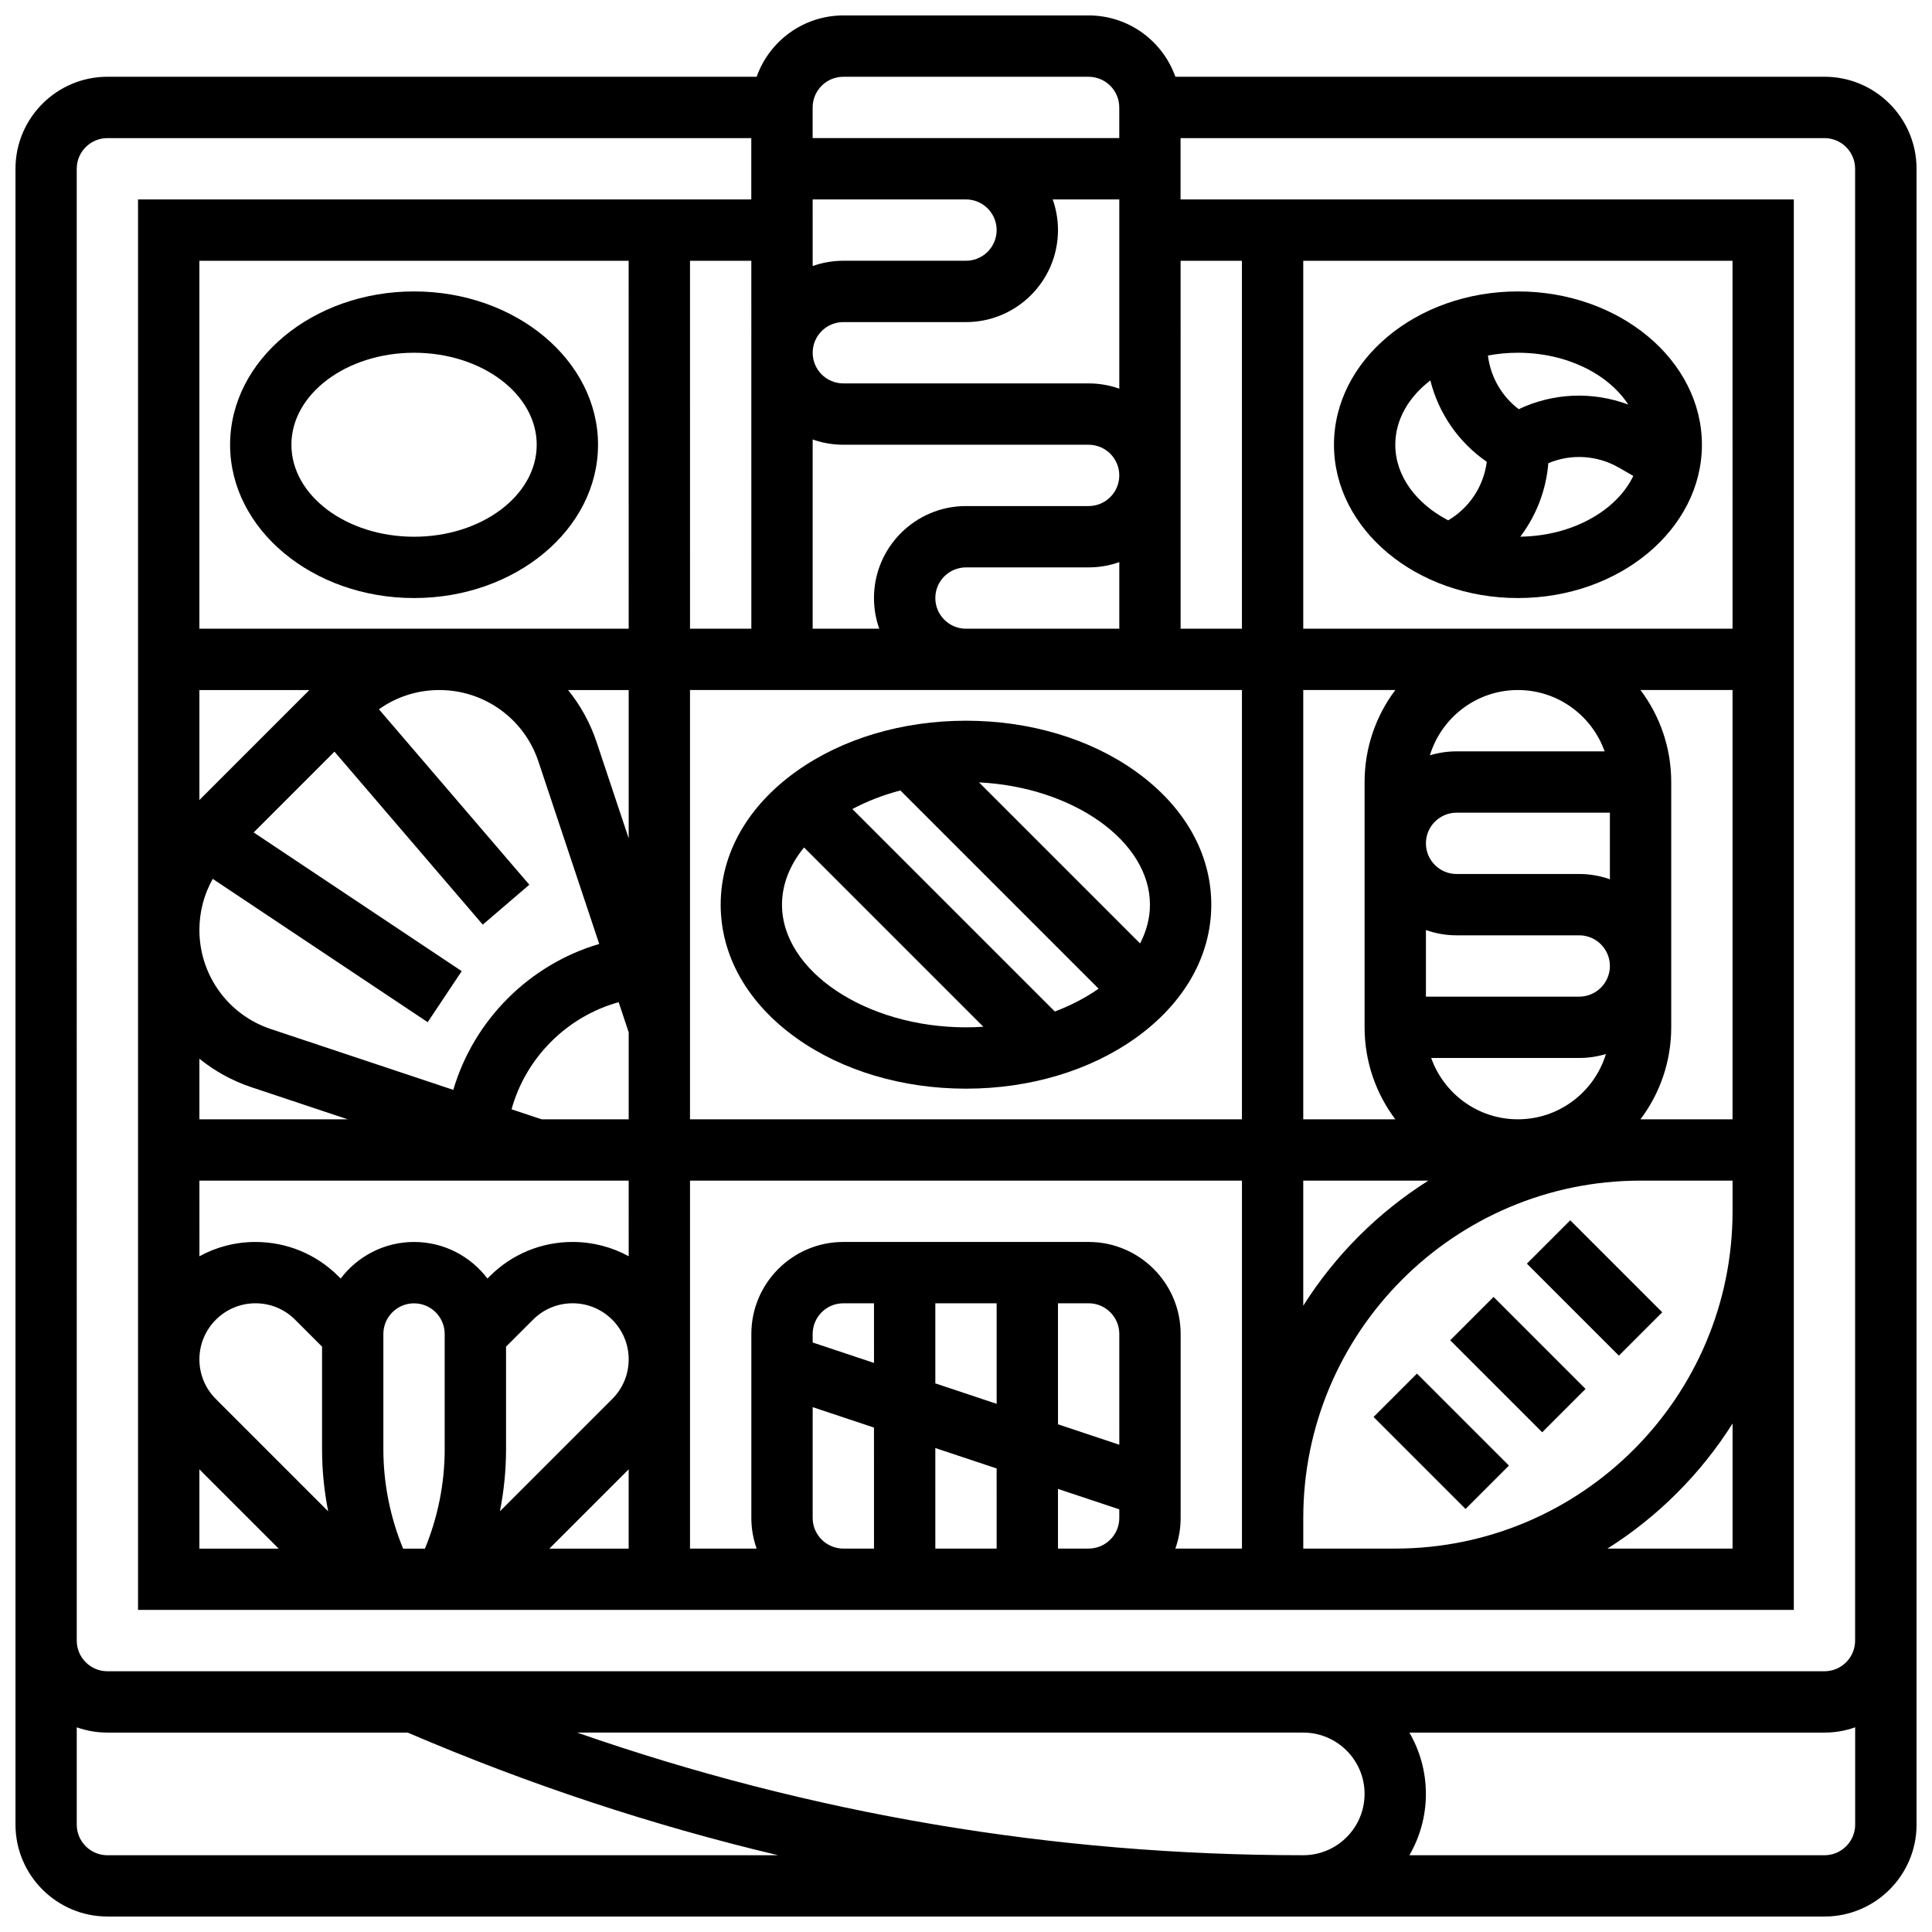 <?xml version="1.0" encoding="UTF-8"?>
<!-- Uploaded to: SVG Repo, www.svgrepo.com, Generator: SVG Repo Mixer Tools -->
<svg width="800px" height="800px" version="1.1" viewBox="144 144 512 512" xmlns="http://www.w3.org/2000/svg">
 <defs>
  <clipPath id="a">
   <path d="m148.09 148.09h503.81v503.81h-503.81z"/>
  </clipPath>
 </defs>
 <g clip-path="url(#a)">
  <path d="m627.53 164.34h-172.04c-3.356-9.457-12.391-16.25-22.98-16.25h-65.008c-10.594 0-19.625 6.793-22.98 16.25h-172.04c-13.445 0-24.379 10.938-24.379 24.379v438.8c0 13.441 10.934 24.379 24.379 24.379h455.05c13.441 0 24.379-10.934 24.379-24.379l-0.004-438.8c0-13.441-10.934-24.379-24.375-24.379zm-113.77 390.05h-24.379v-8.125c0-49.285 40.098-89.387 89.387-89.387h24.379v8.125c0 49.289-40.098 89.387-89.387 89.387zm89.387-33.148v33.148h-33.152c13.363-8.438 24.715-19.785 33.152-33.148zm-162.52 5.625-16.25-5.418-0.004-32.066h8.125c4.481 0 8.125 3.644 8.125 8.125zm-32.504-10.836-16.25-5.418-0.004-21.23h16.25zm-32.504-10.836-16.25-5.418-0.004-2.266c0-4.481 3.644-8.125 8.125-8.125h8.125zm-16.254 41.07v-29.355l16.25 5.418 0.004 32.062h-8.125c-4.481 0-8.129-3.644-8.129-8.125zm32.504-18.52 16.25 5.418 0.004 21.227h-16.25zm32.504 10.832 16.25 5.418 0.004 2.269c0 4.481-3.644 8.125-8.125 8.125h-8.125zm8.129-65.445h-65.008c-13.441 0-24.379 10.934-24.379 24.379v48.754c0 2.848 0.496 5.582 1.398 8.125h-17.652v-97.512h146.27v97.512h-17.648c0.902-2.543 1.398-5.277 1.398-8.125v-48.754c0-13.445-10.934-24.379-24.375-24.379zm170.64-32.504h-24.398c5.113-6.797 8.148-15.238 8.148-24.379v-65.008c0-9.141-3.035-17.582-8.148-24.379h24.398zm-79.863-16.254h39.234c2.461 0 4.836-0.371 7.074-1.051-3.039 10.004-12.348 17.305-23.328 17.305-10.594 0-19.625-6.793-22.98-16.254zm47.359-47.355c-2.543-0.902-5.277-1.398-8.125-1.398h-32.504c-4.481 0-8.125-3.644-8.125-8.125 0-4.481 3.644-8.125 8.125-8.125h40.629zm-40.629 14.852h32.504c4.481 0 8.125 3.644 8.125 8.125 0 4.481-3.644 8.125-8.125 8.125h-40.629v-17.648c2.539 0.902 5.273 1.398 8.125 1.398zm-7.481 65.008c-13.363 8.438-24.715 19.785-33.152 33.152v-33.152zm46.711-113.76h-39.23c-2.461 0-4.836 0.371-7.074 1.051 3.035-10 12.344-17.305 23.324-17.305 10.594 0 19.625 6.797 22.98 16.254zm-63.609 8.125v65.008c0 9.141 3.035 17.582 8.148 24.379h-24.402v-113.77h24.398c-5.109 6.797-8.145 15.238-8.145 24.379zm-32.504 89.387h-146.27v-113.77h146.27zm-195.02 87.465v-27.219l7.141-7.141c2.805-2.805 6.539-4.352 10.504-4.352 8.191 0 14.855 6.664 14.855 14.855 0 3.969-1.547 7.699-4.352 10.504l-29.773 29.773c1.07-5.406 1.625-10.914 1.625-16.422zm32.504-51.18c-4.418-2.41-9.48-3.785-14.855-3.785-8.309 0-16.121 3.234-21.996 9.113l-0.582 0.582c-4.461-5.883-11.516-9.691-19.449-9.691-7.934 0-14.988 3.809-19.445 9.695l-0.582-0.582c-5.875-5.879-13.688-9.113-21.996-9.113-5.379 0-10.441 1.371-14.855 3.785l-0.004-20.039h113.76zm-79.641 67.605-29.773-29.773c-2.805-2.805-4.352-6.535-4.352-10.504 0-8.191 6.668-14.859 14.859-14.859 3.969 0 7.699 1.547 10.504 4.352l7.141 7.141v27.219c0 5.508 0.555 11.016 1.621 16.426zm79.641-178.34-8.512-25.531c-1.707-5.121-4.293-9.762-7.551-13.781h16.062zm-23.93-20.391 16.121 48.367c-18.512 5.441-33.23 20.156-38.672 38.672l-48.367-16.121c-11.312-3.773-18.918-14.324-18.918-26.254 0-4.82 1.23-9.453 3.535-13.539l56.965 37.977 9.016-13.523-55.137-36.758 21.414-21.414 39.297 45.844 12.34-10.578-39.852-46.492c4.644-3.309 10.188-5.102 16.008-5.102 11.93 0 22.48 7.606 26.25 18.922zm-89.836 10.219v-29.141h29.141zm13.785 76.113 25.527 8.512h-39.312v-16.059c4.023 3.258 8.66 5.84 13.785 7.547zm76.922 8.512-7.984-2.66c3.793-13.703 14.68-24.586 28.383-28.383l2.66 7.984v23.059zm71.812-180.17c2.543 0.902 5.277 1.398 8.125 1.398h65.008c4.481 0 8.125 3.644 8.125 8.125s-3.644 8.125-8.125 8.125h-32.504c-13.441 0-24.379 10.934-24.379 24.379 0 2.848 0.496 5.582 1.398 8.125h-17.648zm40.633 50.152c-4.481 0-8.125-3.644-8.125-8.125s3.644-8.125 8.125-8.125h32.504c2.848 0 5.582-0.496 8.125-1.398v17.648zm32.504-65.008h-65.008c-4.481 0-8.125-3.644-8.125-8.125s3.644-8.125 8.125-8.125h32.504c13.441 0 24.379-10.934 24.379-24.379 0-2.848-0.496-5.582-1.398-8.125l17.648-0.004v50.152c-2.543-0.898-5.277-1.395-8.125-1.395zm-24.379-40.629c0 4.481-3.644 8.125-8.125 8.125h-32.504c-2.848 0-5.582 0.496-8.125 1.398l-0.004-17.652h40.629c4.484 0 8.129 3.648 8.129 8.129zm-65.008 105.64h-16.25l-0.004-97.512h16.25zm-32.504 0h-113.77v-97.512h113.76zm-113.77 222.77 21.016 21.012h-21.016zm53.988 21.012c-3.426-8.312-5.231-17.309-5.231-26.297v-30.582c0-4.481 3.644-8.125 8.125-8.125s8.125 3.644 8.125 8.125v30.586c0 8.988-1.805 17.984-5.231 26.297zm59.777-21.012v21.012h-21.012zm292.54-222.77h-113.77v-97.512h113.76zm-130.02 0h-16.25l-0.004-97.512h16.25zm-105.64-146.27h65.008c4.481 0 8.125 3.644 8.125 8.125v8.125h-81.258v-8.125c-0.004-4.477 3.644-8.125 8.125-8.125zm-195.02 471.31c-4.481 0-8.125-3.644-8.125-8.125v-25.777c2.543 0.902 5.277 1.398 8.125 1.398h79.594l0.195 0.086c31.914 13.68 64.625 24.488 97.957 32.418zm333.16-16.254c0 8.961-7.293 16.25-16.25 16.25-66.023 0-130.57-10.926-192.43-32.504l192.43 0.004c8.961 0 16.254 7.289 16.254 16.25zm121.89 16.254h-110.01c2.773-4.785 4.371-10.332 4.371-16.25 0-5.918-1.598-11.465-4.371-16.25l110.01-0.004c2.848 0 5.582-0.496 8.125-1.398v25.777c0 4.477-3.648 8.125-8.125 8.125zm0-48.758h-455.05c-4.481 0-8.125-3.644-8.125-8.125l-0.004-390.05c0-4.481 3.644-8.125 8.125-8.125h170.64v16.25h-162.52v373.79h438.8v-373.79h-162.52v-16.25h170.64c4.481 0 8.125 3.644 8.125 8.125v390.05c0.004 4.481-3.644 8.125-8.121 8.125z"/>
 </g>
 <path d="m355.05 348.41c-12.938 9.238-20.062 21.793-20.062 35.34 0 13.551 7.125 26.102 20.062 35.344 12.109 8.648 28.07 13.414 44.945 13.414 16.871 0 32.836-4.766 44.945-13.414 12.934-9.242 20.062-21.793 20.062-35.344 0-13.551-7.125-26.102-20.062-35.344-12.113-8.648-28.074-13.41-44.945-13.41-16.875 0-32.836 4.762-44.945 13.414zm80.09 57.602c-3.394 2.375-7.305 4.422-11.598 6.047l-53.652-53.652c3.832-2.043 8.117-3.715 12.719-4.93zm-83.902-22.262c0-5.434 2.129-10.609 5.844-15.168l47.516 47.516c-1.516 0.102-3.051 0.156-4.602 0.156-26.43 0-48.758-14.883-48.758-32.504zm97.512 0c0 3.57-0.93 7.027-2.613 10.273l-42.68-42.68c24.887 1.227 45.293 15.562 45.293 32.406z"/>
 <path d="m253.73 302.49c26.883 0 48.754-18.227 48.754-40.629s-21.871-40.629-48.754-40.629c-26.883 0-48.754 18.227-48.754 40.629s21.871 40.629 48.754 40.629zm0-65.008c17.922 0 32.504 10.934 32.504 24.379 0 13.441-14.582 24.379-32.504 24.379s-32.504-10.934-32.504-24.379 14.582-24.379 32.504-24.379z"/>
 <path d="m546.27 302.49c26.883 0 48.754-18.227 48.754-40.629s-21.871-40.629-48.754-40.629-48.754 18.227-48.754 40.629 21.871 40.629 48.754 40.629zm0.625-16.266c4.238-5.602 6.848-12.324 7.43-19.48 6.051-2.527 12.945-2.144 18.781 1.227l3.738 2.16c-4.457 9.242-16.168 15.898-29.949 16.094zm28.613-35.008c-9.461-3.535-19.879-3.117-29.035 1.223-4.516-3.445-7.453-8.535-8.156-14.219 2.547-0.48 5.211-0.738 7.953-0.738 12.84 0 23.961 5.609 29.238 13.734zm-52.453-6.398c2.199 8.734 7.457 16.391 14.957 21.57-0.824 6.414-4.519 12.121-10.219 15.508-8.469-4.402-14.027-11.742-14.027-20.039 0-6.625 3.547-12.641 9.289-17.039z"/>
 <path d="m508.01 519.51 11.492-11.492 24.379 24.379-11.492 11.492z"/>
 <path d="m528.32 499.19 11.492-11.492 24.379 24.379-11.492 11.492z"/>
 <path d="m548.64 478.88 11.492-11.492 24.379 24.379-11.492 11.492z"/>
</svg>